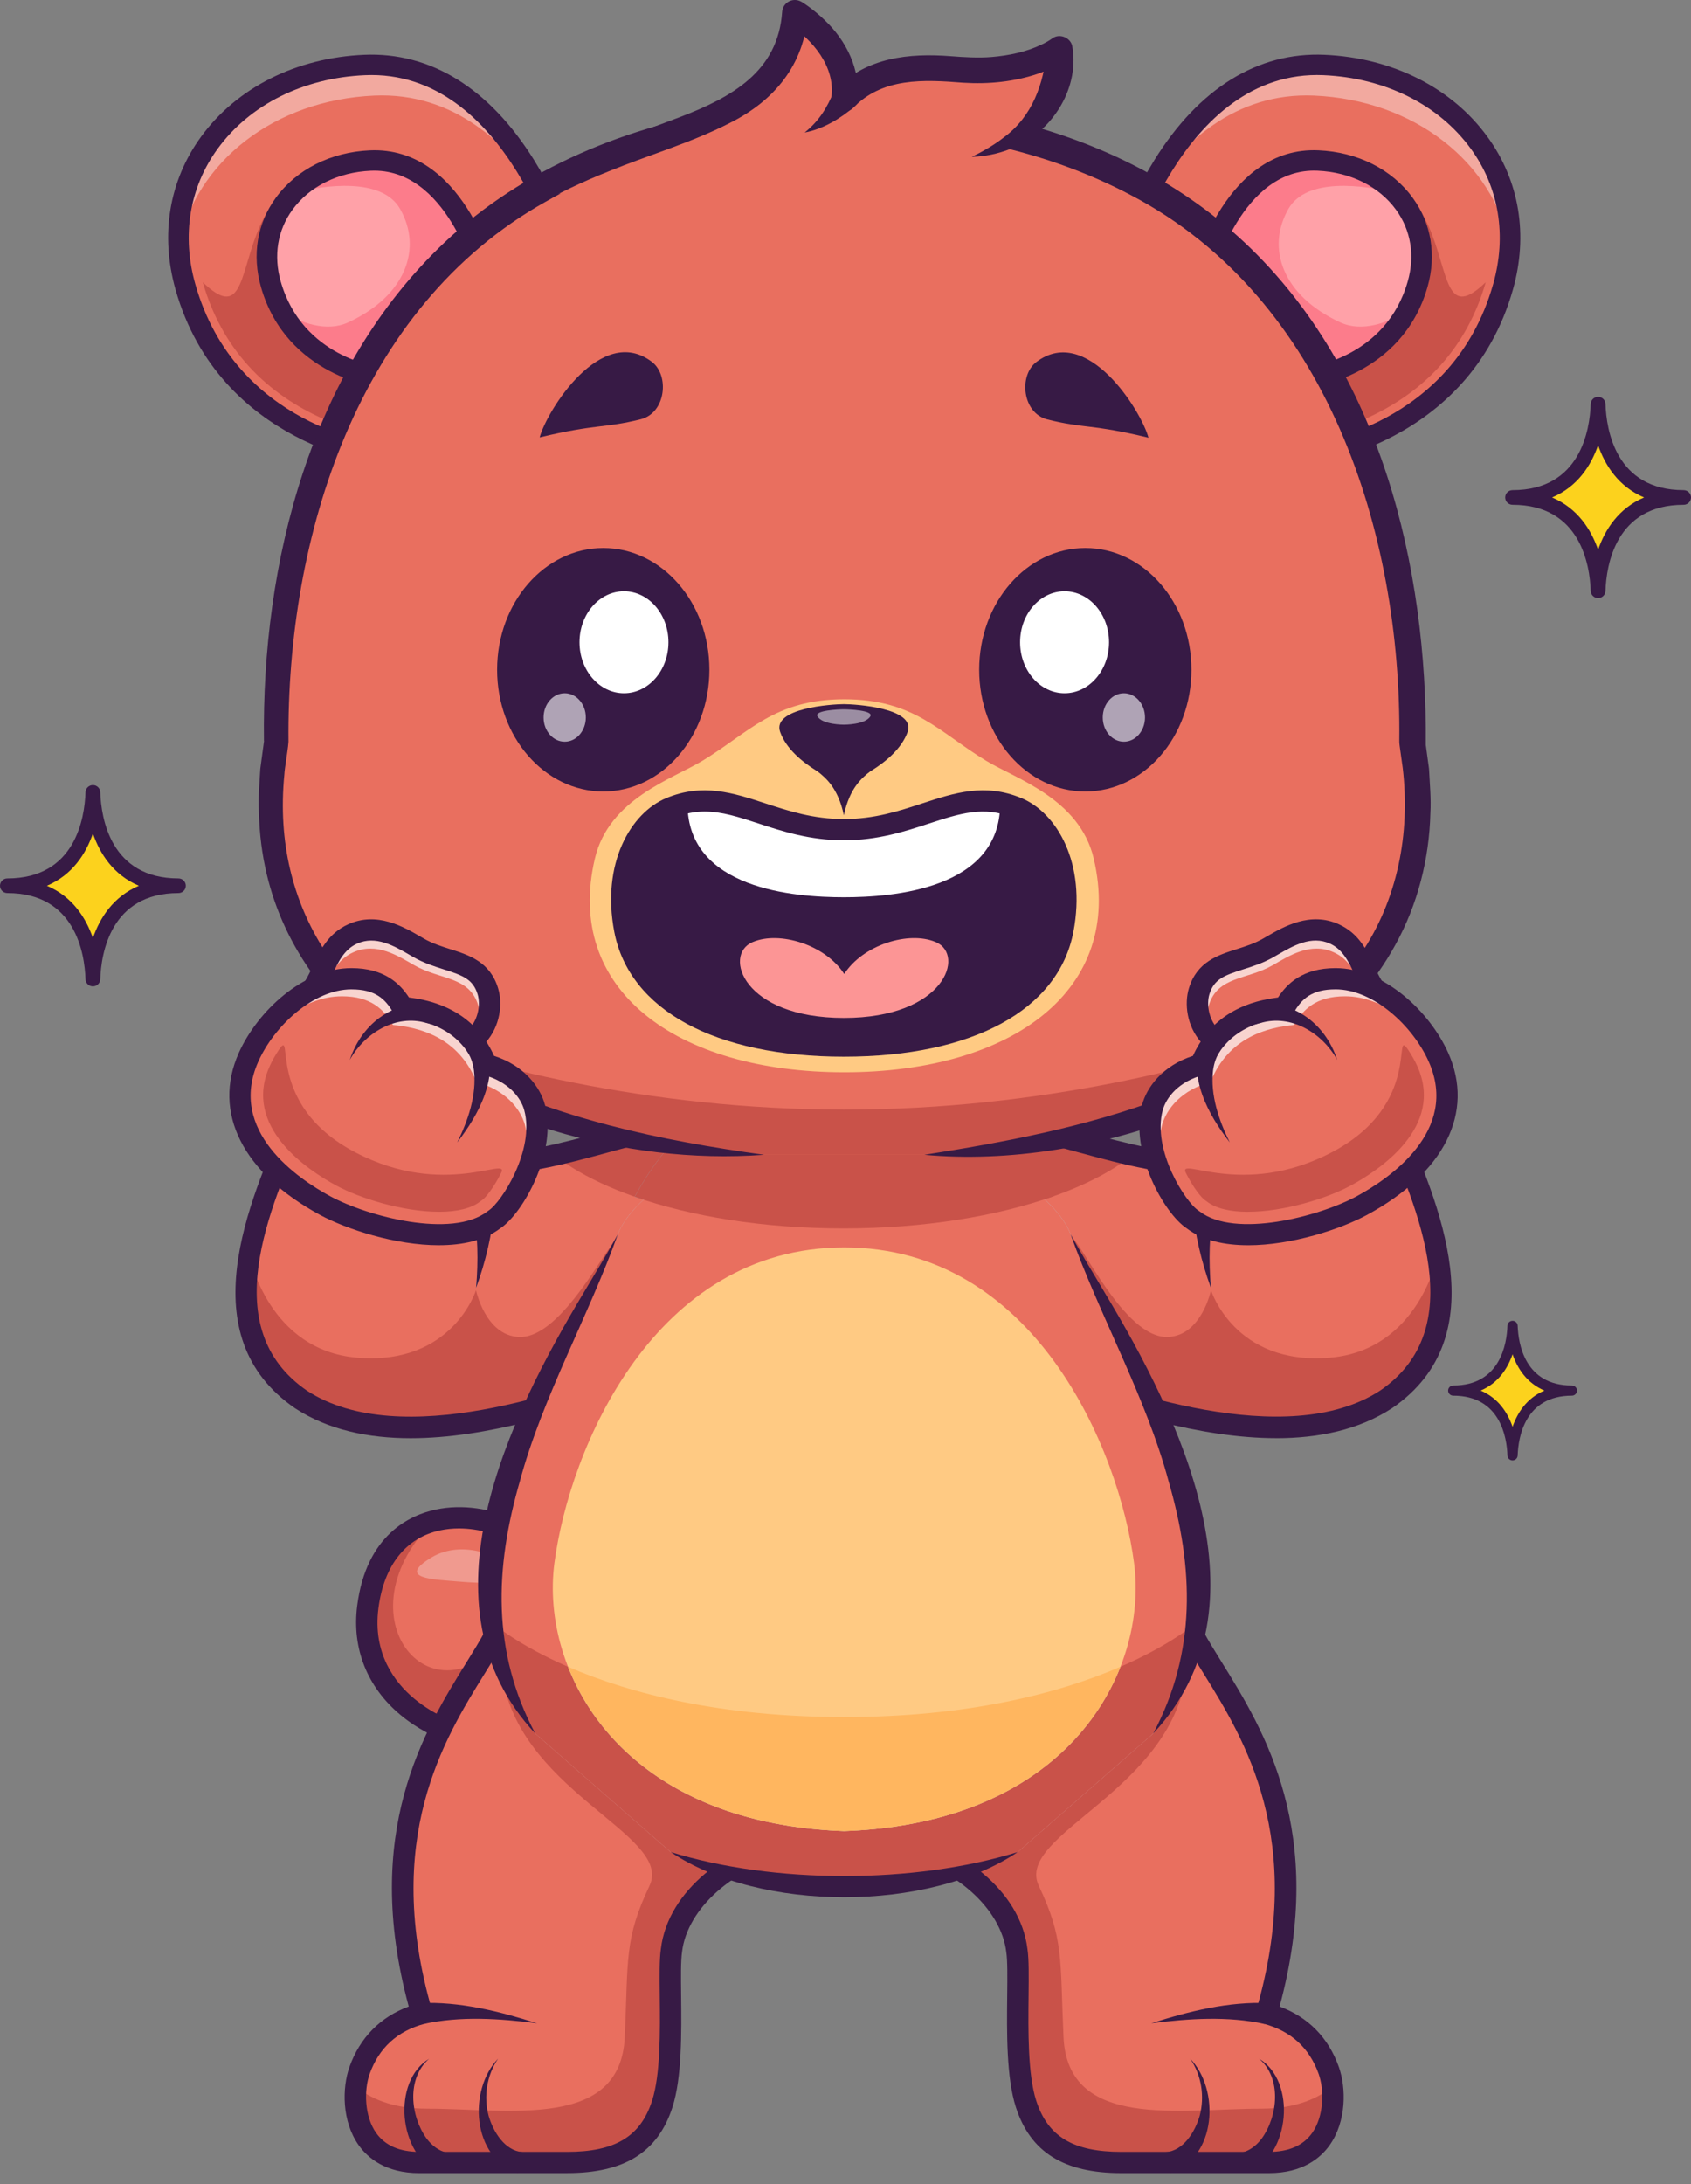 <svg xmlns="http://www.w3.org/2000/svg" width="103" height="133" viewBox="0 0 103 133" fill="none"><rect x="0" y="0" width="103" height="133" fill="#808080" stroke="none"/><path d="M42.993 68.086C37.332 69.106 33.061 71.12 28.995 70.824C28.995 70.824 20.254 65.743 18.527 67.092C16.278 72.31 11.959 80.835 18.326 85.214C23.817 88.809 32.958 85.938 38.567 83.851" fill="#B5CFDD"></path><path d="M18.326 85.213C23.818 88.809 32.958 85.938 38.566 83.851L41.422 73.683L42.994 68.087C39.482 68.719 36.506 69.734 33.781 70.343C32.113 70.716 30.54 70.936 28.996 70.823C28.996 70.823 20.255 65.742 18.529 67.091C16.28 72.311 11.961 80.835 18.327 85.213H18.326Z" fill="#B5CFDD"></path><path d="M18.326 85.213C23.134 88.362 30.738 86.552 36.322 84.652C37.115 84.383 37.869 84.109 38.566 83.85L41.422 73.683L42.994 68.086C39.482 68.718 36.506 69.733 33.781 70.342C32.113 70.715 30.54 70.935 28.996 70.822C28.996 70.822 20.255 65.741 18.529 67.09C17.404 69.699 15.762 73.137 15.197 76.467V76.469C14.633 79.8 15.145 83.023 18.327 85.212L18.326 85.213Z" fill="#E96F5F"></path><path d="M18.325 85.213C23.133 88.362 30.737 86.552 36.321 84.652C37.032 80.466 38.224 75.078 37.819 75.184C37.159 75.355 34.314 81.545 31.598 81.415C29.561 81.317 28.994 78.566 28.994 78.566C28.994 78.566 27.561 83.166 21.752 82.677C16.361 82.223 15.214 76.559 15.195 76.472C14.631 79.802 15.143 83.025 18.325 85.214V85.213Z" fill="#C95249"></path><path d="M33.78 70.342C35.524 71.735 38.182 72.896 41.421 73.682L42.993 68.086C39.481 68.718 36.505 69.733 33.78 70.342Z" fill="#C95249"></path><path d="M25.014 87.58C22.424 87.58 19.984 87.073 17.968 85.753C11.566 81.35 15.116 73.256 17.465 67.899C17.626 67.533 17.782 67.178 17.928 66.838C17.971 66.738 18.039 66.651 18.124 66.584C18.773 66.077 20.105 65.764 24.681 67.865C26.774 68.825 28.673 69.894 29.19 70.189C31.562 70.329 34.053 69.65 36.928 68.868C38.785 68.364 40.707 67.841 42.876 67.45C43.229 67.387 43.57 67.62 43.633 67.971C43.697 68.322 43.462 68.659 43.109 68.722C40.995 69.104 39.102 69.618 37.271 70.116C34.22 70.945 31.585 71.661 28.946 71.47C28.846 71.463 28.751 71.432 28.664 71.382C28.642 71.37 26.471 70.111 24.126 69.036C20.531 67.387 19.358 67.461 19.034 67.554C18.913 67.833 18.787 68.12 18.658 68.416C16.349 73.681 13.186 80.892 18.695 84.682C24.416 88.428 34.893 84.527 38.336 83.245C38.672 83.119 39.049 83.29 39.174 83.624C39.301 83.957 39.13 84.331 38.793 84.456C34.786 85.947 29.659 87.58 25.013 87.58H25.014Z" fill="#371A45"></path><path d="M28.995 78.436C28.995 78.436 29.586 76.065 29.475 73.482L28.995 78.436Z" fill="#B5CFDD"></path><path d="M28.995 78.436C29.147 76.789 29.105 75.133 28.824 73.509L30.125 73.454C29.975 75.155 29.58 76.84 28.995 78.434V78.436Z" fill="#371A45"></path><path d="M56.391 74.535C54.789 74.71 53.111 74.803 51.379 74.803C49.647 74.803 47.967 74.712 46.365 74.535C47.885 74.001 49.553 73.7 51.377 73.7V73.697C53.203 73.697 54.872 73.998 56.391 74.534V74.535Z" fill="#93B3C1"></path><path d="M64.185 72.841C60.728 74.066 56.259 74.804 51.379 74.804C46.499 74.804 42.106 74.079 38.66 72.875C40.195 70.038 44.039 64.761 51.379 64.761C58.718 64.761 62.599 69.998 64.185 72.843V72.841Z" fill="#93B3C1"></path><path d="M59.764 68.086C65.425 69.106 69.696 71.12 73.762 70.824C73.762 70.824 82.502 65.743 84.23 67.092C86.478 72.311 90.797 80.835 84.43 85.214C78.939 88.809 69.798 85.938 64.19 83.851" fill="#B5CFDD"></path><path d="M84.431 85.213C78.939 88.809 69.799 85.938 64.191 83.851L61.336 73.684L59.764 68.087C63.275 68.719 66.251 69.734 68.976 70.343C70.644 70.716 72.218 70.936 73.762 70.823C73.762 70.823 82.502 65.742 84.228 67.091C86.477 72.311 90.796 80.835 84.43 85.213H84.431Z" fill="#B5CFDD"></path><path d="M84.431 85.213C79.623 88.362 72.019 86.552 66.436 84.653C65.642 84.383 64.889 84.109 64.191 83.85L61.336 73.683L59.764 68.086C63.275 68.718 66.251 69.733 68.976 70.342C70.644 70.715 72.218 70.936 73.762 70.822C73.762 70.822 82.502 65.741 84.228 67.09C85.354 69.699 86.996 73.137 87.56 76.468V76.47C88.124 79.8 87.613 83.024 84.43 85.212L84.431 85.213Z" fill="#E96F5F"></path><path d="M84.431 85.213C79.623 88.362 72.019 86.552 66.435 84.652C65.724 80.466 64.708 75.078 65.113 75.185C65.773 75.356 68.442 81.545 71.158 81.415C73.195 81.318 73.762 78.566 73.762 78.566C73.762 78.566 75.195 83.166 81.005 82.677C86.395 82.223 87.542 76.559 87.561 76.472C88.125 79.802 87.613 83.026 84.431 85.214V85.213Z" fill="#C95249"></path><path d="M68.976 70.342C67.233 71.736 64.574 72.896 61.336 73.683L59.764 68.086C63.275 68.718 66.251 69.733 68.976 70.342Z" fill="#C95249"></path><path d="M77.736 87.577C73.089 87.577 67.967 85.946 63.962 84.455C63.625 84.33 63.454 83.957 63.581 83.623C63.707 83.29 64.083 83.12 64.419 83.245C67.862 84.527 78.339 88.427 84.072 84.674C89.57 80.893 86.407 73.681 84.098 68.415C83.969 68.12 83.843 67.832 83.722 67.554C83.4 67.46 82.226 67.386 78.63 69.036C76.285 70.111 74.114 71.37 74.092 71.382C74.007 71.432 73.91 71.462 73.811 71.469C71.172 71.662 68.536 70.945 65.485 70.116C63.654 69.618 61.761 69.104 59.647 68.722C59.294 68.659 59.059 68.323 59.123 67.971C59.187 67.62 59.526 67.386 59.88 67.45C62.05 67.84 63.971 68.363 65.828 68.868C68.704 69.65 71.194 70.329 73.567 70.189C74.082 69.894 75.983 68.825 78.075 67.865C82.653 65.766 83.984 66.077 84.632 66.584C84.718 66.651 84.785 66.738 84.828 66.838C84.975 67.178 85.13 67.532 85.291 67.899C87.64 73.256 91.19 81.35 84.801 85.745C82.778 87.069 80.33 87.579 77.736 87.579V87.577Z" fill="#371A45"></path><path d="M73.761 78.436C73.761 78.436 73.171 76.066 73.281 73.482L73.761 78.436Z" fill="#B5CFDD"></path><path d="M73.762 78.436C73.176 76.84 72.781 75.156 72.632 73.455L73.933 73.511C73.653 75.134 73.61 76.79 73.762 78.437V78.436Z" fill="#371A45"></path><path d="M34.926 96.385C31.966 91.557 23.397 90.172 22.405 97.846C21.545 104.501 29.596 107.582 35.359 105.783C37.442 105.133 38.572 102.332 34.926 96.385Z" fill="#E96F5F"></path><path d="M35.359 105.783C29.596 107.582 21.546 104.503 22.405 97.848C22.768 95.048 24.136 93.455 25.876 92.795C25.846 92.951 25.907 93.148 25.8 93.275C20.648 99.362 27.384 105.99 31.853 98.114C34.002 99.221 34.701 101.96 37.176 101.574C37.65 104.051 36.701 105.365 35.359 105.783Z" fill="#C95249"></path><path d="M31.928 106.934C29.141 106.934 26.343 106.051 24.401 104.436C22.36 102.74 21.421 100.37 21.759 97.764C22.317 93.443 24.997 92.25 26.544 91.924C29.779 91.24 33.621 93.014 35.481 96.049C38.22 100.516 38.185 103.058 37.676 104.404C37.306 105.379 36.553 106.087 35.553 106.399C34.397 106.76 33.163 106.933 31.928 106.933V106.934ZM27.958 93.073C27.569 93.073 27.186 93.11 26.816 93.189C24.726 93.63 23.389 95.313 23.051 97.928C22.694 100.689 24.043 102.451 25.236 103.444C27.72 105.508 31.8 106.215 35.163 105.166C35.79 104.97 36.225 104.56 36.458 103.949C36.792 103.067 36.965 100.955 34.369 96.721C33.025 94.529 30.376 93.073 27.958 93.073Z" fill="#371A45"></path><g opacity="0.3"><path d="M31.147 95.682C30.823 94.857 28.221 93.659 26.27 94.847C24.144 96.141 26.393 96.174 27.913 96.305C29.466 96.438 31.47 96.507 31.147 95.682Z" fill="white"></path></g><path d="M48.057 112.322C44.552 113.051 41.269 115.658 40.898 118.774C40.654 120.4 41.189 125.485 40.337 128.122C39.499 130.718 37.54 131.683 34.547 131.683H25.535C21.514 131.683 21.288 127.797 21.903 126.074C22.227 125.166 23.088 123.306 25.692 122.614C21.466 108.034 30.123 101.727 30.754 97.969" fill="#B5CFDD"></path><path d="M48.058 112.322C44.553 113.05 41.268 115.658 40.898 118.774C40.653 120.4 41.19 125.486 40.337 128.121C39.499 130.716 37.541 131.683 34.548 131.683H25.535C22.165 131.683 21.459 128.952 21.684 127.055C21.727 126.688 21.804 126.354 21.902 126.075C22.225 125.166 23.087 123.307 25.69 122.615C21.465 108.035 30.122 101.728 30.753 97.969L32.348 99.292L48.056 112.322H48.058Z" fill="#E96F5F"></path><path d="M48.058 112.322C44.553 113.05 41.268 115.658 40.898 118.774C40.653 120.4 41.19 125.486 40.337 128.121C39.499 130.717 37.541 131.683 34.548 131.683H25.535C22.165 131.683 21.459 128.952 21.684 127.055C22.467 127.723 23.812 128.407 26.036 128.407C30.983 128.407 37.8 129.71 38.055 124.04C38.271 119.245 38.026 118.076 39.565 114.825C41.062 111.663 31.156 109.012 30.538 101.492C30.427 100.12 31.195 99.489 32.349 99.291L48.057 112.321L48.058 112.322Z" fill="#C95249"></path><path d="M34.548 132.33H25.536C23.488 132.33 22.402 131.408 21.851 130.635C20.814 129.178 20.833 127.137 21.289 125.858C21.922 124.082 23.163 122.825 24.896 122.186C22.019 111.547 25.856 105.357 28.411 101.236C29.28 99.834 29.966 98.727 30.112 97.861L31.397 98.074C31.21 99.189 30.464 100.391 29.521 101.914C27.038 105.919 23.287 111.971 26.319 122.434C26.366 122.6 26.346 122.78 26.259 122.931C26.173 123.081 26.03 123.192 25.86 123.238C24.207 123.677 23.083 124.704 22.517 126.289C22.167 127.271 22.188 128.867 22.915 129.888C23.457 130.65 24.339 131.036 25.536 131.036H34.548C37.467 131.036 39.013 130.105 39.718 127.924C40.237 126.318 40.208 123.666 40.185 121.535C40.173 120.338 40.161 119.303 40.255 118.678C40.686 115.054 44.441 112.413 47.925 111.688L48.192 112.954C44.717 113.676 41.859 116.21 41.546 118.849C41.465 119.391 41.475 120.378 41.488 121.521C41.511 123.745 41.542 126.512 40.959 128.318C40.075 131.054 38.037 132.328 34.548 132.328V132.33Z" fill="#371A45"></path><path d="M32.707 123.206C30.434 122.918 28.058 122.753 25.809 123.249L25.574 121.977C28.009 121.87 30.41 122.475 32.707 123.205V123.206Z" fill="#371A45"></path><path d="M30.34 125.36C29.644 126.38 29.45 127.67 29.763 128.845C30.05 129.834 30.756 130.964 31.818 131.052L31.532 132.313C28.744 131.384 28.508 127.269 30.34 125.359V125.36Z" fill="#371A45"></path><path d="M26.147 125.36C24.748 126.56 25.002 128.87 25.985 130.226C26.312 130.663 26.741 130.974 27.184 131.075L26.737 132.29C24.256 131.217 23.854 126.736 26.148 125.36H26.147Z" fill="#371A45"></path><path d="M54.778 112.322C58.283 113.051 61.567 115.658 61.938 118.774C62.181 120.4 61.647 125.485 62.498 128.122C63.337 130.718 65.295 131.683 68.288 131.683H77.3C81.322 131.683 81.547 127.797 80.933 126.074C80.609 125.166 79.747 123.306 77.144 122.614C81.37 108.034 72.712 101.727 72.082 97.969" fill="#B5CFDD"></path><path d="M54.776 112.322C58.281 113.05 61.566 115.658 61.937 118.774C62.182 120.4 61.645 125.486 62.498 128.121C63.336 130.716 65.293 131.683 68.286 131.683H77.299C80.67 131.683 81.376 128.952 81.151 127.055C81.108 126.688 81.03 126.354 80.932 126.075C80.609 125.166 79.748 123.307 77.144 122.615C81.37 108.035 72.714 101.728 72.082 97.969L70.487 99.292L54.779 112.322H54.776Z" fill="#E96F5F"></path><path d="M54.776 112.322C58.281 113.05 61.566 115.658 61.937 118.774C62.182 120.4 61.645 125.486 62.498 128.121C63.336 130.716 65.293 131.683 68.286 131.683H77.299C80.67 131.683 81.376 128.952 81.151 127.054C80.368 127.722 79.022 128.407 76.799 128.407C71.852 128.407 65.035 129.71 64.779 124.04C64.564 119.245 64.809 118.076 63.27 114.825C61.773 111.663 71.678 109.012 72.296 101.491C72.408 100.119 71.64 99.489 70.486 99.291L54.778 112.321L54.776 112.322Z" fill="#C95249"></path><path d="M77.3 132.329H68.288C64.799 132.329 62.761 131.055 61.878 128.319C61.294 126.513 61.325 123.745 61.349 121.521C61.361 120.379 61.372 119.392 61.293 118.87C60.977 116.212 58.12 113.678 54.645 112.955L54.911 111.689C58.397 112.414 62.151 115.054 62.584 118.698C62.675 119.303 62.663 120.337 62.651 121.535C62.628 123.665 62.6 126.318 63.118 127.924C63.823 130.105 65.369 131.036 68.288 131.036H77.3C78.497 131.036 79.38 130.65 79.921 129.888C80.649 128.866 80.669 127.271 80.319 126.289C79.754 124.703 78.629 123.677 76.976 123.237C76.807 123.192 76.664 123.082 76.577 122.931C76.492 122.779 76.47 122.6 76.518 122.434C79.549 111.971 75.798 105.918 73.315 101.914C72.371 100.391 71.626 99.189 71.439 98.074L72.724 97.861C72.869 98.727 73.556 99.834 74.425 101.235C76.981 105.357 80.817 111.547 77.941 122.186C79.674 122.823 80.914 124.082 81.547 125.858C82.003 127.137 82.023 129.178 80.985 130.635C80.434 131.408 79.349 132.329 77.3 132.329Z" fill="#371A45"></path><path d="M70.128 123.206C72.425 122.474 74.827 121.871 77.261 121.978L77.026 123.25C74.778 122.754 72.401 122.919 70.128 123.207V123.206Z" fill="#371A45"></path><path d="M72.495 125.36C74.325 127.269 74.091 131.386 71.303 132.314L71.017 131.053C72.079 130.964 72.785 129.835 73.072 128.846C73.385 127.671 73.192 126.381 72.495 125.361V125.36Z" fill="#371A45"></path><path d="M76.689 125.36C78.983 126.735 78.582 131.216 76.099 132.29L75.652 131.075C76.095 130.974 76.523 130.663 76.852 130.226C77.834 128.87 78.088 126.56 76.69 125.36H76.689Z" fill="#371A45"></path><path d="M65.208 75.154C67.805 81.278 77.763 95.366 70.242 105.561L61.997 112.776C59.91 113.825 56.322 114.868 51.423 114.868C46.525 114.868 42.936 113.825 40.849 112.776L32.605 105.561C25.084 95.366 35.041 81.278 37.639 75.154C37.639 75.154 39.399 69.657 51.425 69.657C63.45 69.657 65.21 75.154 65.21 75.154H65.208Z" fill="#B5CFDD"></path><path d="M72.89 98.814C72.613 101.161 71.803 103.445 70.242 105.561L61.998 112.776C59.911 113.825 56.322 114.869 51.423 114.869C46.525 114.869 42.935 113.825 40.848 112.776L32.604 105.561C31.044 103.445 30.234 101.16 29.957 98.814C28.9 89.859 35.581 80.006 37.638 75.154C37.638 75.154 39.399 69.658 51.423 69.658C63.448 69.658 65.209 75.154 65.209 75.154C67.266 80.007 73.947 89.861 72.89 98.814Z" fill="#E96F5F"></path><path d="M72.889 98.814C72.612 101.161 71.803 103.445 70.242 105.561L61.997 112.776C59.911 113.825 56.321 114.869 51.423 114.869C46.525 114.869 42.935 113.825 40.848 112.776L32.603 105.561C31.044 103.445 30.234 101.16 29.957 98.814C33.097 101.312 40.127 104.559 51.423 104.559C62.719 104.559 69.748 101.312 72.889 98.814Z" fill="#C95249"></path><path d="M68.245 101.497C66.281 106.507 61.061 111.158 51.422 111.504C41.782 111.157 36.563 106.507 34.599 101.497C38.443 103.163 44.015 104.559 51.422 104.559C58.829 104.559 64.401 103.163 68.245 101.497Z" fill="#93B3C1"></path><path d="M67.073 101.668C65.031 106.178 60.121 110.228 51.377 110.543C42.634 110.228 37.725 106.179 35.683 101.668C39.022 102.621 44.047 103.466 51.378 103.466C58.71 103.466 63.732 102.622 67.073 101.668Z" fill="#DCF0FF"></path><path d="M64.185 72.841C60.728 74.066 56.259 74.804 51.379 74.804C46.499 74.804 42.106 74.079 38.66 72.875C40.195 70.038 44.039 64.761 51.379 64.761C58.718 64.761 62.599 69.998 64.185 72.843V72.841Z" fill="#C95249"></path><path d="M51.423 111.505C37.668 111.011 32.912 101.751 33.768 95.19C34.682 88.202 39.85 75.961 51.423 75.961C62.997 75.961 68.164 88.202 69.078 95.19C69.935 101.751 65.178 111.011 51.423 111.505Z" fill="#FFCA83"></path><path d="M68.246 101.497C66.282 106.507 61.062 111.159 51.423 111.504C41.783 111.157 36.564 106.507 34.6 101.497C38.444 103.164 44.016 104.559 51.423 104.559C58.83 104.559 64.402 103.164 68.246 101.497Z" fill="#FFB65F"></path><path d="M32.603 105.562C25.346 97.797 30.966 86.345 35.578 78.676C36.27 77.504 36.982 76.351 37.636 75.155C35.853 80.139 33.038 85.087 31.666 90.195C30.135 95.477 29.95 100.578 32.602 105.562H32.603Z" fill="#371A45"></path><path d="M70.242 105.562C72.894 100.58 72.709 95.474 71.178 90.195C69.808 85.087 66.991 80.138 65.208 75.155C65.864 76.351 66.574 77.504 67.266 78.676C71.877 86.339 77.499 97.802 70.242 105.562Z" fill="#371A45"></path><path d="M61.997 112.777C56.529 116.448 46.319 116.451 40.848 112.777C47.146 114.728 55.695 114.728 61.997 112.777Z" fill="#371A45"></path><path d="M34.782 16.473L23.297 27.695C23.297 27.695 18.055 27.13 14.315 23.003C13.052 21.61 11.958 19.807 11.297 17.483C9.262 10.332 14.675 4.286 22.198 3.957C25.766 3.802 28.445 5.593 30.394 7.867V7.869C33.543 11.544 34.782 16.474 34.782 16.474V16.473Z" fill="#E96F5F"></path><path d="M22.927 26.535C21.604 26.28 17.892 25.325 15.13 22.276C13.844 20.857 12.909 19.144 12.352 17.187C17.016 21.684 12.032 7.142 25.486 10.528C25.611 10.559 22.927 26.535 22.927 26.535Z" fill="#C95249"></path><g opacity="0.4"><path d="M33.085 12.038C30.955 8.746 27.644 5.611 22.801 5.821C16.716 6.087 11.917 9.85 10.879 14.978C10.584 8.971 15.572 4.245 22.198 3.957C27.842 3.709 31.262 8.341 33.085 12.038Z" fill="white"></path></g><path d="M23.299 28.317C23.276 28.317 23.253 28.316 23.23 28.313C23.132 28.303 13.396 27.147 10.696 17.652C9.748 14.316 10.296 11.005 12.242 8.331C14.421 5.338 18.04 3.518 22.171 3.337C26.227 3.159 29.807 5.372 32.523 9.736C34.531 12.96 35.355 16.187 35.389 16.323C35.472 16.655 35.269 16.993 34.934 17.075C34.599 17.159 34.259 16.956 34.175 16.624C34.144 16.499 30.939 4.193 22.226 4.578C18.478 4.742 15.209 6.376 13.256 9.059C11.539 11.419 11.056 14.351 11.899 17.315C14.367 25.989 22.999 27.038 23.365 27.078C23.708 27.116 23.955 27.422 23.918 27.764C23.882 28.082 23.612 28.318 23.296 28.318L23.299 28.317Z" fill="#371A45"></path><path d="M29.569 16.741C29.569 16.741 27.76 9.548 22.564 9.775C18.377 9.958 15.364 13.323 16.496 17.304C17.953 22.425 23.175 22.988 23.175 22.988" fill="#FFA1A8"></path><path d="M29.569 16.742L24.221 21.968L23.175 22.989C23.175 22.989 17.952 22.425 16.496 17.304C15.364 13.324 18.376 9.959 22.564 9.774C24.039 9.71 25.242 10.244 26.207 11.043C28.641 13.053 29.568 16.742 29.568 16.742H29.569Z" fill="#F9D9C2"></path><path d="M29.57 16.743L24.22 21.967L23.175 22.988C23.175 22.988 19.144 22.553 17.178 18.974C16.907 18.479 16.673 17.923 16.496 17.303C15.876 15.118 16.503 13.118 17.89 11.727C19.027 10.585 20.676 9.855 22.564 9.772C24.041 9.709 25.243 10.243 26.207 11.041C28.642 13.05 29.57 16.741 29.57 16.741V16.743Z" fill="#FFA1A8"></path><path d="M29.569 16.743L24.22 21.967L23.175 22.988C23.175 22.988 19.143 22.553 17.178 18.974C18.297 19.64 19.862 20.255 21.209 19.633C24.736 18.004 25.734 15.117 24.371 12.724C23.257 10.769 19.759 11.285 17.889 11.727C19.027 10.585 20.676 9.855 22.564 9.772C24.041 9.709 25.242 10.243 26.207 11.041C28.641 13.05 29.569 16.741 29.569 16.741V16.743Z" fill="#FC7C8B"></path><path d="M23.176 23.609C23.153 23.609 23.13 23.608 23.108 23.606C23.052 23.6 17.447 22.934 15.894 17.473C15.342 15.532 15.662 13.606 16.797 12.048C18.059 10.314 20.151 9.259 22.536 9.155C28.177 8.909 30.097 16.278 30.175 16.592C30.26 16.925 30.056 17.262 29.719 17.346C29.384 17.43 29.044 17.226 28.96 16.893C28.936 16.799 27.205 10.193 22.59 10.397C20.589 10.484 18.847 11.352 17.81 12.777C16.905 14.021 16.652 15.57 17.098 17.136C18.418 21.779 23.047 22.35 23.243 22.372C23.586 22.41 23.834 22.717 23.795 23.058C23.76 23.376 23.489 23.611 23.175 23.611L23.176 23.609Z" fill="#371A45"></path><path d="M68.064 16.473L79.549 27.695C79.549 27.695 84.791 27.131 88.531 23.003C89.794 21.61 90.888 19.807 91.549 17.483C93.584 10.332 88.171 4.287 80.648 3.957C77.08 3.802 74.401 5.593 72.452 7.867V7.869C69.303 11.545 68.064 16.474 68.064 16.474V16.473Z" fill="#E96F5F"></path><path d="M79.919 26.535C81.242 26.28 84.954 25.325 87.716 22.277C89.002 20.857 89.937 19.145 90.495 17.187C85.83 21.685 90.814 7.142 77.36 10.528C77.235 10.56 79.919 26.535 79.919 26.535Z" fill="#C95249"></path><g opacity="0.4"><path d="M69.762 12.038C71.892 8.746 75.203 5.611 80.045 5.821C86.13 6.087 90.929 9.85 91.968 14.978C92.262 8.972 87.275 4.246 80.648 3.957C75.004 3.709 71.585 8.341 69.762 12.038Z" fill="white"></path></g><path d="M79.547 28.317C79.231 28.317 78.96 28.081 78.926 27.762C78.888 27.422 79.137 27.115 79.481 27.077C79.847 27.037 88.478 25.988 90.946 17.314C91.788 14.35 91.307 11.418 89.589 9.058C87.636 6.374 84.367 4.742 80.619 4.577C71.903 4.195 68.701 16.498 68.67 16.623C68.585 16.955 68.246 17.157 67.91 17.074C67.575 16.991 67.371 16.654 67.456 16.322C67.49 16.186 68.315 12.96 70.322 9.735C73.038 5.371 76.618 3.16 80.674 3.336C84.806 3.517 88.425 5.337 90.602 8.33C92.549 11.004 93.098 14.315 92.148 17.652C89.448 27.146 79.713 28.301 79.614 28.312C79.592 28.315 79.569 28.316 79.546 28.316L79.547 28.317Z" fill="#371A45"></path><path d="M73.277 16.741C73.277 16.741 75.087 9.548 80.283 9.775C84.469 9.959 87.483 13.323 86.351 17.304C84.894 22.425 79.671 22.989 79.671 22.989" fill="#FFA1A8"></path><path d="M73.277 16.743L78.626 21.968L79.671 22.989C79.671 22.989 84.895 22.425 86.351 17.304C87.483 13.324 84.471 9.959 80.283 9.774C78.807 9.71 77.604 10.244 76.64 11.043C74.205 13.054 73.278 16.743 73.278 16.743H73.277Z" fill="#F9D9C2"></path><path d="M73.276 16.743L78.626 21.967L79.671 22.988C79.671 22.988 83.702 22.553 85.668 18.974C85.939 18.479 86.173 17.923 86.35 17.303C86.97 15.118 86.343 13.118 84.956 11.727C83.819 10.585 82.17 9.855 80.282 9.772C78.805 9.709 77.603 10.243 76.639 11.041C74.204 13.05 73.276 16.741 73.276 16.741V16.743Z" fill="#FFA1A8"></path><path d="M73.276 16.743L78.626 21.967L79.671 22.988C79.671 22.988 83.702 22.553 85.668 18.974C84.548 19.64 82.984 20.255 81.636 19.633C78.11 18.004 77.112 15.117 78.475 12.724C79.588 10.769 83.087 11.285 84.956 11.727C83.819 10.585 82.17 9.855 80.282 9.772C78.805 9.709 77.603 10.243 76.639 11.041C74.204 13.05 73.276 16.741 73.276 16.741V16.743Z" fill="#FC7C8B"></path><path d="M79.669 23.609C79.353 23.609 79.082 23.374 79.047 23.054C79.01 22.714 79.258 22.407 79.603 22.369C79.798 22.348 84.427 21.776 85.747 17.134C86.193 15.566 85.94 14.019 85.034 12.775C83.997 11.35 82.255 10.483 80.255 10.395C75.629 10.184 73.902 16.824 73.885 16.891C73.8 17.224 73.46 17.425 73.125 17.343C72.79 17.259 72.586 16.922 72.67 16.59C72.749 16.276 74.675 8.903 80.31 9.153C82.695 9.257 84.787 10.312 86.049 12.046C87.184 13.604 87.504 15.53 86.952 17.47C85.399 22.932 79.794 23.598 79.738 23.603C79.716 23.606 79.693 23.607 79.67 23.607L79.669 23.609Z" fill="#371A45"></path><path d="M56.303 70.319C69.907 69.981 89.13 63.126 86.029 45.246C85.951 44.879 87.475 19.235 67.535 10.274C61.914 7.748 56.633 7.074 51.424 7.017H51.422C46.215 7.075 40.934 7.748 35.311 10.274C15.373 19.236 16.895 44.88 16.817 45.246C13.716 63.126 32.939 69.982 46.543 70.319H56.302H56.303Z" fill="#C97043"></path><path d="M79.609 62.767C79.609 62.767 79.608 62.767 79.605 62.768C73.371 67.879 63.951 70.128 56.303 70.32H46.545C38.896 70.128 29.472 67.879 23.238 62.767C18.383 58.787 15.463 53.072 16.82 45.245C16.898 44.88 15.376 19.234 35.314 10.273C40.935 7.747 46.215 7.074 51.423 7.016H51.425C56.633 7.074 61.913 7.747 67.535 10.273C87.473 19.234 85.952 44.88 86.028 45.245C87.385 53.074 84.465 58.788 79.608 62.767H79.609Z" fill="#E96F5F"></path><path d="M79.605 62.769C73.371 67.88 63.951 70.129 56.303 70.32H46.545C38.896 70.129 29.472 67.88 23.238 62.768C29.244 64.842 39.303 67.57 51.426 67.57C63.548 67.57 73.599 64.845 79.606 62.769H79.605Z" fill="#C95249"></path><path d="M56.304 70.32C65.801 68.837 77.123 66.466 82.859 58.136C85.139 54.792 85.905 50.756 85.443 46.778C85.41 46.557 85.317 45.871 85.284 45.636C85.27 45.51 85.223 45.256 85.232 45.099C85.375 32.436 80.834 18.171 68.937 11.91C63.546 9.056 57.502 7.896 51.425 7.879C45.127 7.896 38.719 9.135 33.228 12.288C21.739 18.721 17.451 32.737 17.572 45.167C17.553 45.497 17.456 46.065 17.414 46.392C17.385 46.599 17.329 46.947 17.321 47.157C16.516 55.439 21.015 61.438 28.173 65.197C33.871 68.121 40.218 69.45 46.546 70.32C42.208 70.64 37.807 70.084 33.64 68.829C24.459 66.041 16.026 59.819 15.773 49.515C15.72 48.641 15.803 47.692 15.855 46.818C15.92 46.355 16.012 45.631 16.077 45.165L16.084 45.113C16.084 45.104 16.078 45.119 16.077 45.121C15.939 34.297 18.883 22.52 27.059 14.78C31.881 10.218 38.328 7.595 44.86 6.639C55.644 5.109 67.668 7.137 75.806 14.764C84.096 22.548 86.944 34.541 86.846 45.363C86.897 45.731 86.992 46.446 87.042 46.813C87.085 47.689 87.177 48.639 87.125 49.516C87.06 52.299 86.346 55.097 84.99 57.54C79.961 66.739 66.344 71.254 56.305 70.321L56.304 70.32Z" fill="#371A45"></path><path d="M32.871 26.636C33.301 25.03 36.612 19.693 39.702 22.031C40.791 22.856 40.558 25.146 39.032 25.53C36.806 26.089 36.33 25.801 32.871 26.636Z" fill="#371A45"></path><path d="M69.954 26.654C69.526 25.048 66.221 19.706 63.128 22.042C62.038 22.866 62.268 25.156 63.795 25.542C66.02 26.104 66.495 25.815 69.954 26.654Z" fill="#371A45"></path><path d="M32.098 11.968C39.747 7.431 47.782 7.965 48.424 0.785C48.424 0.785 51.847 2.822 51.424 6.005C52.335 5.219 53.52 3.794 58.272 4.226C62.465 4.608 64.543 2.978 64.543 2.978C64.543 2.978 65.026 8.1 59.192 9.551" fill="#E96F5F"></path><path d="M31.695 11.298C34.728 9.479 38.144 8.375 41.398 7.137C44.575 5.923 47.394 4.359 47.642 0.716C47.673 0.287 48.054 -0.035 48.486 0.003C48.77 0.023 49.004 0.236 49.215 0.374C49.569 0.631 49.904 0.909 50.217 1.213C51.536 2.452 52.455 4.258 52.203 6.108L50.908 5.416C52.788 3.493 55.375 3.224 57.914 3.421C58.709 3.484 59.603 3.536 60.394 3.471C61.447 3.383 62.505 3.166 63.452 2.71C63.671 2.607 63.902 2.478 64.09 2.343C64.561 1.986 65.29 2.325 65.326 2.907C65.743 5.509 63.967 8.162 61.546 9.069C60.778 9.368 59.983 9.53 59.191 9.553C59.9 9.204 60.565 8.821 61.145 8.365C62.875 7.098 63.579 5.104 63.76 3.053L65.03 3.593C64.484 3.992 63.881 4.251 63.255 4.479C61.782 4.983 60.221 5.132 58.677 5.037C56.25 4.846 53.735 4.709 51.939 6.596C51.618 6.881 51.125 6.855 50.837 6.537C50.674 6.357 50.617 6.128 50.645 5.904C50.877 4.048 49.501 2.423 48.02 1.455L49.207 0.855C48.979 3.955 47.164 6.139 44.436 7.497C42.075 8.703 39.498 9.444 37.091 10.427C35.495 11.061 33.954 11.784 32.498 12.642C31.61 13.138 30.805 11.863 31.696 11.299L31.695 11.298Z" fill="#371A45"></path><path d="M49.014 8.069C50.366 7.391 50.816 6.782 51.423 6.006L49.014 8.069Z" fill="#C97043"></path><path d="M49.014 8.069C49.891 7.364 50.385 6.557 50.804 5.526C50.987 5.121 51.466 4.941 51.874 5.122C52.423 5.35 52.515 6.133 52.045 6.485C51.215 7.209 50.121 7.866 49.015 8.069H49.014Z" fill="#371A45"></path><path d="M51.804 50.384L51.714 50.399V50.37L51.804 50.384Z" fill="#512717"></path><path d="M51.427 65.295C41.167 65.295 34.356 60.251 36.236 52.275C37.092 48.642 40.959 47.434 42.779 46.331C45.625 44.613 47.157 42.581 51.427 42.581C55.697 42.581 57.231 44.613 60.074 46.331C61.897 47.434 65.76 48.642 66.618 52.275C68.499 60.251 61.689 65.295 51.427 65.295Z" fill="#FFCA83"></path><path d="M55.282 44.576C54.547 46.617 51.401 47.767 51.401 47.767C51.401 47.767 48.256 46.617 47.521 44.576C46.997 43.116 50.699 42.878 51.401 42.878C52.104 42.878 55.806 43.116 55.282 44.576Z" fill="#371A45"></path><path d="M52.995 46.977C52.502 47.372 51.752 47.979 51.401 49.641C51.401 49.644 51.4 49.645 51.4 49.649C51.4 49.648 51.399 49.644 51.399 49.642C51.047 47.978 50.297 47.372 49.805 46.977L51.399 46.681H51.402L52.996 46.977H52.995Z" fill="#371A45"></path><path d="M51.402 49.641V49.657C51.402 49.657 51.4 49.652 51.4 49.649C51.4 49.645 51.402 49.644 51.402 49.641Z" fill="#512717"></path><path d="M51.401 49.649C51.401 49.649 51.399 49.653 51.399 49.656V49.643C51.399 49.643 51.401 49.648 51.401 49.65V49.649Z" fill="#512717"></path><g opacity="0.5"><path d="M53.01 43.622C52.706 44.137 51.401 44.128 51.401 44.128C51.401 44.128 50.097 44.137 49.793 43.622C49.575 43.253 51.109 43.193 51.401 43.193C51.693 43.193 53.227 43.253 53.01 43.622Z" fill="white"></path></g><path d="M64.741 56.616C63.864 61.206 58.616 63.7 51.397 63.7C44.177 63.7 38.93 61.207 38.053 56.616C37.289 52.626 39.037 49.941 40.831 49.197C41.188 49.049 41.535 48.943 41.875 48.876C44.874 48.272 47.294 50.521 51.397 50.521C55.499 50.521 57.92 48.272 60.918 48.876C61.258 48.943 61.606 49.048 61.963 49.197C63.756 49.941 65.504 52.626 64.741 56.616Z" fill="#363D56"></path><path d="M64.741 56.616C64.28 59.032 62.608 60.866 60.076 62.061C57.798 63.139 54.817 63.7 51.397 63.7C47.976 63.7 45.05 63.148 42.778 62.09C40.212 60.895 38.518 59.05 38.053 56.616C37.289 52.626 39.037 49.942 40.831 49.197C41.188 49.049 41.535 48.943 41.875 48.876C44.873 48.272 47.294 50.521 51.396 50.521C55.497 50.521 57.919 48.272 60.917 48.876C61.256 48.942 61.605 49.049 61.962 49.197C63.754 49.942 65.502 52.626 64.739 56.616H64.741Z" fill="#371A45"></path><path d="M57.015 57.375C58.804 58.153 57.543 61.987 51.401 61.987C45.259 61.987 44.03 58.155 45.828 57.375C45.84 57.37 45.853 57.365 45.865 57.36C47.486 56.683 50.273 57.524 51.422 59.312C52.57 57.524 55.358 56.681 56.978 57.36C56.99 57.365 57.003 57.37 57.014 57.375H57.015Z" fill="#FC9595"></path><path d="M60.92 48.939C60.92 54.161 54.376 54.637 51.397 54.637C48.417 54.637 41.874 54.161 41.874 48.939C41.874 48.919 41.874 48.896 41.875 48.876C44.874 48.272 47.294 50.521 51.397 50.521C55.499 50.521 57.92 48.272 60.919 48.876C60.92 48.896 60.92 48.919 60.92 48.939Z" fill="white"></path><path d="M51.398 64.346C43.553 64.346 38.326 61.501 37.415 56.737C36.621 52.588 38.407 49.504 40.581 48.6C42.808 47.676 44.656 48.28 46.614 48.92C48.05 49.389 49.537 49.876 51.399 49.876C53.261 49.876 54.747 49.391 56.184 48.92C58.141 48.279 59.989 47.675 62.217 48.6C64.391 49.504 66.176 52.588 65.383 56.737C64.472 61.501 59.245 64.346 51.4 64.346H51.398ZM42.922 49.419C42.327 49.419 41.724 49.526 41.083 49.794C39.715 50.362 37.952 52.615 38.694 56.496C39.48 60.602 44.228 63.053 51.398 63.053C58.567 63.053 63.316 60.602 64.102 56.496C64.844 52.614 63.079 50.361 61.713 49.794C59.934 49.054 58.459 49.538 56.591 50.148C55.129 50.627 53.47 51.169 51.399 51.169C49.328 51.169 47.669 50.627 46.207 50.148C45.013 49.757 43.979 49.419 42.923 49.419H42.922Z" fill="#371A45"></path><path d="M66.106 48.197C69.677 48.197 72.571 44.878 72.571 40.784C72.571 36.691 69.677 33.372 66.106 33.372C62.536 33.372 59.642 36.691 59.642 40.784C59.642 44.878 62.536 48.197 66.106 48.197Z" fill="#371A45"></path><path d="M64.843 42.215C66.339 42.215 67.552 40.825 67.552 39.11C67.552 37.395 66.339 36.005 64.843 36.005C63.347 36.005 62.134 37.395 62.134 39.11C62.134 40.825 63.347 42.215 64.843 42.215Z" fill="white"></path><g opacity="0.6"><path d="M68.456 45.165C69.166 45.165 69.742 44.505 69.742 43.69C69.742 42.876 69.166 42.215 68.456 42.215C67.746 42.215 67.17 42.876 67.17 43.69C67.17 44.505 67.746 45.165 68.456 45.165Z" fill="white"></path></g><path d="M36.745 48.197C40.316 48.197 43.21 44.878 43.21 40.784C43.21 36.691 40.316 33.372 36.745 33.372C33.175 33.372 30.28 36.691 30.28 40.784C30.28 44.878 33.175 48.197 36.745 48.197Z" fill="#371A45"></path><path d="M38.007 42.215C39.503 42.215 40.716 40.825 40.716 39.11C40.716 37.395 39.503 36.005 38.007 36.005C36.511 36.005 35.298 37.395 35.298 39.11C35.298 40.825 36.511 42.215 38.007 42.215Z" fill="white"></path><g opacity="0.6"><path d="M34.397 45.165C35.107 45.165 35.683 44.505 35.683 43.69C35.683 42.876 35.107 42.215 34.397 42.215C33.686 42.215 33.11 42.876 33.11 43.69C33.11 44.505 33.686 45.165 34.397 45.165Z" fill="white"></path></g><path d="M77.31 63.901C73.447 64.627 72.608 61.784 73.039 60.364C73.625 58.431 75.542 58.701 77.248 57.722C78.324 57.105 79.742 56.177 81.279 56.874C83.093 57.697 83.013 59.965 84.32 60.828C85.742 61.766 78.368 63.745 78.368 63.745L77.31 63.901Z" fill="#E96F5F"></path><g opacity="0.7"><path d="M84.047 61.642C82.849 60.839 82.918 58.752 81.245 57.993C79.825 57.348 78.514 58.207 77.521 58.777C75.942 59.681 74.17 59.434 73.628 61.22C73.456 61.787 73.504 62.601 73.902 63.286C72.965 62.479 72.789 61.184 73.037 60.364C73.622 58.433 75.54 58.701 77.247 57.721C78.323 57.105 79.741 56.175 81.278 56.873C83.093 57.696 83.013 59.964 84.32 60.827C84.662 61.051 84.495 61.336 84.046 61.641L84.047 61.642Z" fill="white"></path></g><path d="M76.136 64.665C74.612 64.665 73.704 64.066 73.186 63.494C72.267 62.48 72.137 61.097 72.417 60.178C72.906 58.565 74.193 58.158 75.329 57.798C75.862 57.629 76.414 57.454 76.924 57.162L77.126 57.045C78.192 56.427 79.802 55.492 81.551 56.285C82.781 56.844 83.272 57.898 83.707 58.83C84.001 59.463 84.256 60.008 84.682 60.289C85.184 60.621 85.172 61.067 85.142 61.243C85.085 61.593 84.91 62.66 78.54 64.37L78.2 63.121C80.37 62.538 82.853 61.668 83.659 61.135C83.122 60.656 82.819 60.006 82.525 59.373C82.153 58.575 81.8 57.82 81.009 57.462C79.875 56.948 78.763 57.592 77.782 58.161L77.575 58.281C76.944 58.643 76.296 58.848 75.724 59.029C74.561 59.397 73.941 59.633 73.663 60.55C73.49 61.121 73.603 62.019 74.154 62.628C74.767 63.303 75.816 63.524 77.19 63.265L77.431 64.535C76.956 64.625 76.525 64.664 76.135 64.664L76.136 64.665Z" fill="#371A45"></path><path d="M82.951 73.413C80.507 74.737 75.097 76.158 72.665 74.274C71.57 73.581 69.48 70.086 70.193 67.443C70.466 66.43 71.423 65.28 73.144 64.83C74.238 62.071 76.647 61.488 78.237 61.346C78.778 60.399 79.572 59.598 81.347 59.598C84.098 59.598 86.641 62.192 87.618 64.378C89.231 67.988 86.92 71.266 82.951 73.413Z" fill="#E96F5F"></path><g opacity="0.7"><path d="M87.605 64.358C86.391 62.484 84.235 60.667 81.933 60.667C80.158 60.667 79.364 61.47 78.822 62.416C77.235 62.559 74.825 63.142 73.73 65.899C72.01 66.35 71.053 67.5 70.78 68.512C70.403 69.912 70.811 71.551 71.443 72.886C70.525 71.451 69.704 69.25 70.192 67.443C70.466 66.429 71.423 65.279 73.143 64.831C74.237 62.071 76.646 61.489 78.235 61.348C78.777 60.399 79.57 59.598 81.346 59.598C84.088 59.598 86.624 62.176 87.605 64.358Z" fill="white"></path></g><path d="M76.023 73.793C74.909 73.793 74.046 73.58 73.527 73.178L73.475 73.137L73.419 73.101C73.161 72.936 72.664 72.283 72.234 71.43C71.685 70.341 75.659 73.025 81.115 70.171C86.728 67.235 84.749 62.394 85.788 63.955C86.004 64.281 86.19 64.614 86.337 64.942C87.979 68.615 84.048 71.234 82.282 72.19C80.812 72.986 78.189 73.79 76.024 73.79L76.023 73.793Z" fill="#C95249"></path><path d="M76.024 75.828C74.593 75.828 73.258 75.542 72.287 74.802C70.888 73.885 68.796 70.121 69.564 67.277C69.853 66.203 70.818 64.888 72.663 64.297C73.588 62.242 75.33 61.046 77.846 60.74C78.391 59.902 79.35 58.953 81.346 58.953C84.308 58.953 87.094 61.614 88.213 64.117C89.832 67.741 87.981 71.429 83.263 73.983C81.662 74.848 78.678 75.829 76.024 75.829V75.828ZM81.346 60.245C79.91 60.245 79.291 60.813 78.803 61.667L78.634 61.961L78.294 61.992C75.975 62.198 74.488 63.204 73.749 65.067L73.629 65.372L73.309 65.455C71.797 65.85 71.034 66.827 70.821 67.611C70.171 70.019 72.195 73.21 73.014 73.729L73.064 73.764C75.22 75.435 80.365 74.075 82.638 72.845C84.587 71.79 88.916 68.88 87.021 64.639C86.055 62.478 83.668 60.244 81.345 60.244L81.346 60.245Z" fill="#371A45"></path><path d="M74.909 69.57C73.583 67.854 72.322 65.571 73.189 63.36L74.341 63.961C74.105 64.297 73.948 64.719 73.888 65.183C73.714 66.679 74.242 68.228 74.908 69.57H74.909Z" fill="#371A45"></path><path d="M81.454 64.546C80.555 62.916 78.652 61.741 76.782 62.295L76.441 62.384L76.176 61.118C78.66 60.819 80.685 62.222 81.454 64.546Z" fill="#371A45"></path><path d="M25.447 63.901C29.31 64.627 30.149 61.785 29.718 60.364C29.132 58.432 27.215 58.701 25.508 57.722C24.433 57.105 23.015 56.177 21.478 56.874C19.664 57.697 19.744 59.966 18.437 60.828C17.015 61.767 24.389 63.745 24.389 63.745L25.447 63.901Z" fill="#E96F5F"></path><g opacity="0.7"><path d="M18.709 61.642C19.907 60.84 19.837 58.752 21.511 57.994C22.931 57.349 24.242 58.208 25.235 58.777C26.814 59.682 28.586 59.435 29.128 61.22C29.3 61.787 29.252 62.601 28.854 63.287C29.791 62.48 29.967 61.185 29.718 60.364C29.133 58.433 27.216 58.701 25.509 57.721C24.432 57.105 23.015 56.176 21.478 56.873C19.663 57.696 19.743 59.965 18.436 60.827C18.094 61.051 18.261 61.337 18.71 61.641L18.709 61.642Z" fill="white"></path></g><path d="M26.621 64.665C26.231 64.665 25.8 64.626 25.325 64.537L25.567 63.266C26.941 63.525 27.991 63.304 28.602 62.629C29.154 62.02 29.267 61.123 29.093 60.551C28.815 59.633 28.195 59.398 27.032 59.031C26.461 58.849 25.812 58.645 25.181 58.282L24.974 58.162C23.993 57.593 22.881 56.949 21.747 57.463C20.956 57.822 20.605 58.576 20.232 59.375C19.936 60.008 19.633 60.658 19.097 61.136C19.903 61.669 22.387 62.541 24.556 63.123L24.217 64.371C17.846 62.662 17.671 61.596 17.614 61.245C17.585 61.068 17.572 60.622 18.075 60.291C18.5 60.01 18.755 59.463 19.049 58.831C19.484 57.9 19.975 56.845 21.206 56.287C22.954 55.493 24.564 56.428 25.631 57.046L25.832 57.163C26.341 57.455 26.893 57.629 27.427 57.799C28.563 58.159 29.85 58.566 30.339 60.179C30.619 61.1 30.489 62.482 29.57 63.495C29.052 64.067 28.145 64.667 26.62 64.667L26.621 64.665Z" fill="#371A45"></path><path d="M19.806 73.413C22.25 74.737 27.661 76.158 30.093 74.274C31.187 73.581 33.277 70.086 32.565 67.443C32.291 66.43 31.334 65.28 29.614 64.83C28.519 62.071 26.11 61.488 24.521 61.346C23.979 60.399 23.186 59.598 21.41 59.598C18.659 59.598 16.116 62.192 15.139 64.378C13.526 67.988 15.837 71.266 19.806 73.413Z" fill="#E96F5F"></path><g opacity="0.7"><path d="M15.15 64.358C16.365 62.484 18.521 60.667 20.823 60.667C22.598 60.667 23.392 61.47 23.933 62.416C25.52 62.559 27.931 63.142 29.025 65.899C30.746 66.35 31.702 67.5 31.976 68.512C32.352 69.912 31.944 71.551 31.312 72.886C32.23 71.451 33.051 69.25 32.563 67.443C32.29 66.429 31.333 65.279 29.612 64.831C28.519 62.071 26.11 61.489 24.52 61.348C23.979 60.399 23.185 59.598 21.41 59.598C18.668 59.598 16.132 62.176 15.15 64.358Z" fill="white"></path></g><path d="M26.733 73.792C27.847 73.792 28.71 73.58 29.229 73.178L29.281 73.137L29.337 73.101C29.595 72.936 30.092 72.282 30.522 71.43C31.071 70.341 27.096 73.025 21.641 70.171C16.028 67.235 18.007 62.394 16.968 63.955C16.752 64.281 16.566 64.613 16.419 64.942C14.777 68.615 18.708 71.234 20.474 72.189C21.944 72.985 24.566 73.79 26.732 73.79L26.733 73.792Z" fill="#C95249"></path><path d="M26.732 75.828C24.078 75.828 21.095 74.848 19.493 73.982C14.774 71.428 12.924 67.74 14.544 64.117C15.662 61.613 18.45 58.953 21.41 58.953C23.407 58.953 24.365 59.901 24.91 60.739C27.427 61.046 29.168 62.241 30.094 64.297C31.939 64.888 32.903 66.203 33.193 67.276C33.96 70.121 31.869 73.884 30.47 74.801C29.498 75.543 28.163 75.827 26.732 75.827V75.828ZM21.41 60.245C19.086 60.245 16.7 62.48 15.734 64.641C13.839 68.881 18.167 71.791 20.117 72.846C22.392 74.077 27.535 75.436 29.691 73.766L29.741 73.73C30.56 73.213 32.584 70.021 31.934 67.612C31.723 66.829 30.958 65.852 29.446 65.457L29.127 65.373L29.006 65.069C28.266 63.205 26.779 62.199 24.461 61.993L24.121 61.962L23.953 61.668C23.465 60.815 22.846 60.246 21.409 60.246L21.41 60.245Z" fill="#371A45"></path><path d="M27.848 69.57C28.514 68.228 29.042 66.679 28.868 65.183C28.808 64.719 28.651 64.298 28.415 63.961L29.567 63.36C30.433 65.571 29.172 67.854 27.847 69.57H27.848Z" fill="#371A45"></path><path d="M21.304 64.545C22.075 62.22 24.097 60.82 26.582 61.118L26.316 62.383L25.975 62.295C24.105 61.74 22.202 62.914 21.304 64.545Z" fill="#371A45"></path><path d="M10.867 53.938C6.244 53.938 5.707 49.701 5.658 48.256C5.609 49.7 5.073 53.938 0.448 53.938C5.072 53.938 5.609 58.175 5.658 59.618C5.707 58.175 6.243 53.938 10.867 53.938Z" fill="#FCD21D"></path><path d="M5.659 60.064C5.417 60.064 5.217 59.874 5.209 59.633C5.156 58.055 4.585 54.383 0.449 54.383C0.201 54.383 0 54.183 0 53.937C0 53.69 0.201 53.491 0.449 53.491C4.585 53.491 5.156 49.82 5.209 48.241C5.217 48.001 5.416 47.809 5.659 47.809C5.9 47.809 6.1 47.999 6.108 48.241C6.162 49.819 6.732 53.491 10.868 53.491C11.117 53.491 11.317 53.69 11.317 53.937C11.317 54.183 11.117 54.383 10.868 54.383C6.733 54.383 6.162 58.054 6.108 59.633C6.1 59.873 5.902 60.064 5.659 60.064ZM2.857 53.938C4.419 54.6 5.235 55.896 5.659 57.122C6.083 55.896 6.897 54.6 8.46 53.938C6.898 53.276 6.083 51.98 5.659 50.754C5.235 51.98 4.419 53.276 2.857 53.938Z" fill="#371A45"></path><path d="M102.548 30.293C97.924 30.293 97.387 26.056 97.338 24.612C97.289 26.055 96.754 30.293 92.129 30.293C96.752 30.293 97.289 34.53 97.338 35.974C97.387 34.53 97.923 30.293 102.548 30.293Z" fill="#FCD21D"></path><path d="M97.34 36.421C97.099 36.421 96.899 36.23 96.891 35.989C96.838 34.411 96.267 30.739 92.131 30.739C91.882 30.739 91.682 30.54 91.682 30.293C91.682 30.047 91.882 29.847 92.131 29.847C96.266 29.847 96.838 26.176 96.891 24.597C96.899 24.357 97.097 24.166 97.34 24.166C97.583 24.166 97.782 24.356 97.79 24.597C97.843 26.175 98.413 29.847 102.55 29.847C102.798 29.847 102.999 30.047 102.999 30.293C102.999 30.54 102.798 30.739 102.55 30.739C98.413 30.739 97.843 34.41 97.79 35.989C97.782 36.229 97.583 36.421 97.34 36.421ZM94.539 30.293C96.101 30.956 96.916 32.252 97.34 33.478C97.764 32.252 98.58 30.956 100.142 30.293C98.58 29.631 97.764 28.335 97.34 27.11C96.916 28.336 96.101 29.632 94.539 30.293Z" fill="#371A45"></path><path d="M95.744 84.678C92.537 84.678 92.164 81.738 92.131 80.737C92.097 81.739 91.725 84.678 88.518 84.678C91.725 84.678 92.098 87.618 92.131 88.618C92.165 87.617 92.537 84.678 95.744 84.678Z" fill="#FCD21D"></path><path d="M92.131 88.928C91.963 88.928 91.825 88.796 91.819 88.629C91.783 87.535 91.386 84.988 88.517 84.988C88.345 84.988 88.206 84.85 88.206 84.679C88.206 84.508 88.345 84.37 88.517 84.37C91.386 84.37 91.783 81.823 91.819 80.728C91.825 80.562 91.963 80.429 92.131 80.429C92.298 80.429 92.436 80.562 92.442 80.728C92.48 81.823 92.875 84.37 95.744 84.37C95.916 84.37 96.055 84.508 96.055 84.679C96.055 84.85 95.916 84.988 95.744 84.988C92.875 84.988 92.478 87.535 92.442 88.629C92.436 88.796 92.298 88.928 92.131 88.928ZM90.188 84.678C91.272 85.137 91.838 86.036 92.131 86.886C92.425 86.036 92.99 85.136 94.073 84.678C92.989 84.218 92.424 83.319 92.131 82.469C91.836 83.319 91.271 84.219 90.188 84.678Z" fill="#371A45"></path></svg>